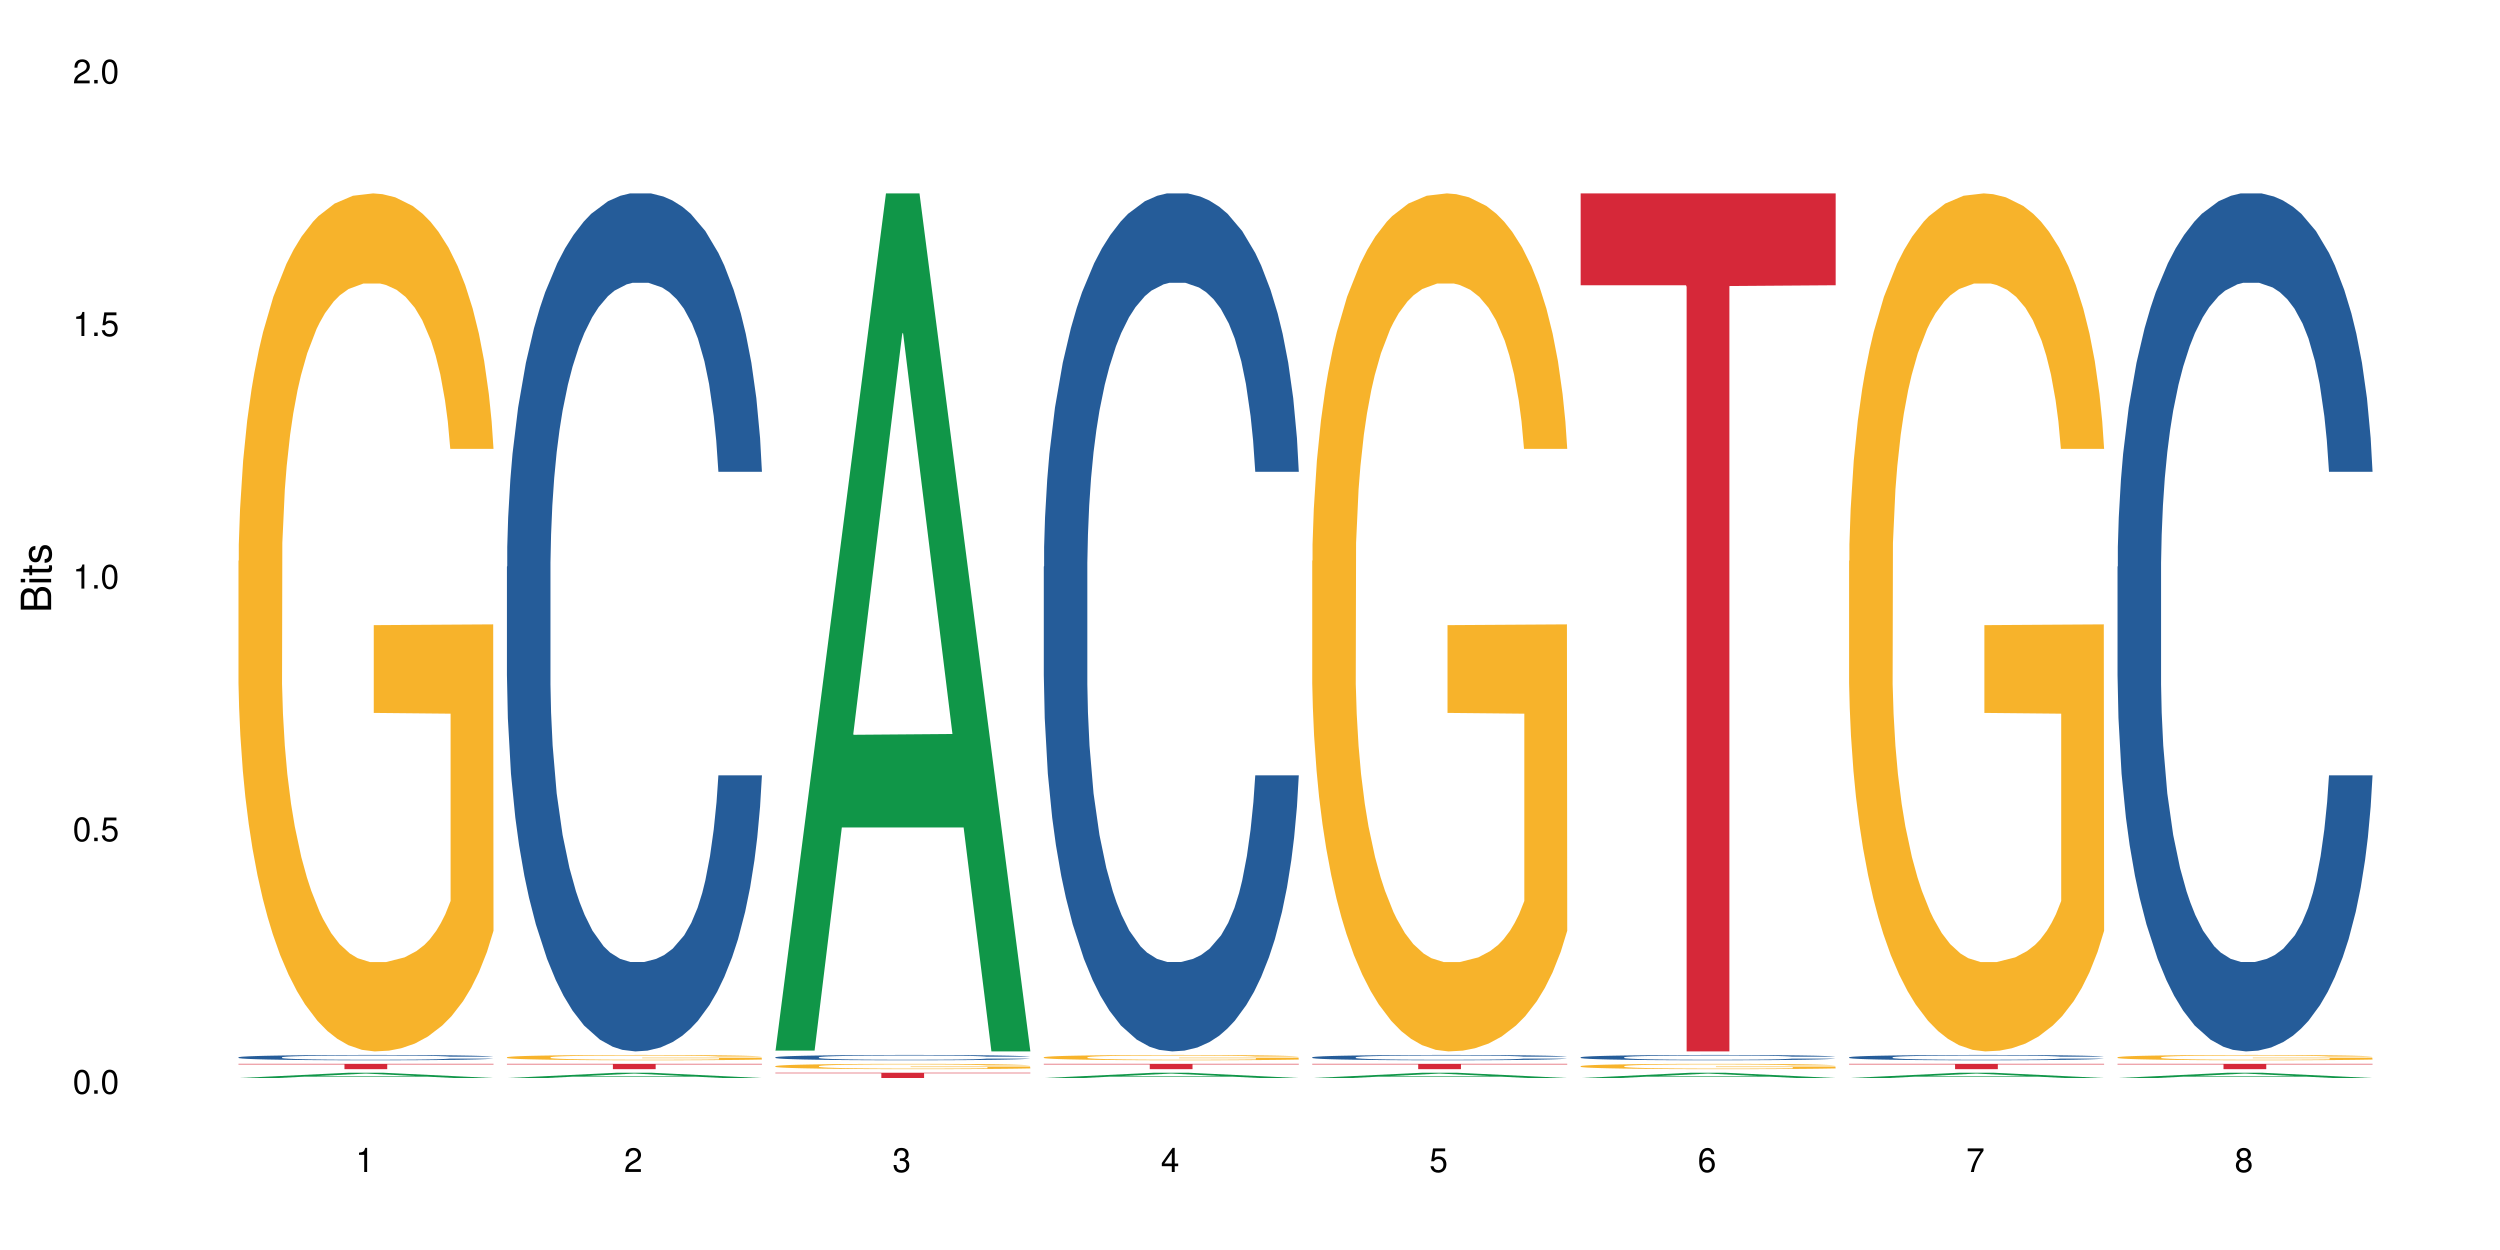 <?xml version="1.0" encoding="UTF-8"?>
<svg xmlns="http://www.w3.org/2000/svg" xmlns:xlink="http://www.w3.org/1999/xlink" width="720pt" height="360pt" viewBox="0 0 720 360" version="1.1">
<defs>
<g>
<symbol overflow="visible" id="glyph0-0">
<path style="stroke:none;" d=""/>
</symbol>
<symbol overflow="visible" id="glyph0-1">
<path style="stroke:none;" d="M 2.641 -6.938 C 2 -6.938 1.422 -6.656 1.078 -6.172 C 0.641 -5.562 0.406 -4.641 0.406 -3.359 C 0.406 -1.016 1.188 0.219 2.641 0.219 C 4.078 0.219 4.859 -1.016 4.859 -3.297 C 4.859 -4.641 4.656 -5.547 4.203 -6.172 C 3.844 -6.656 3.281 -6.938 2.641 -6.938 Z M 2.641 -6.188 C 3.547 -6.188 4 -5.25 4 -3.375 C 4 -1.406 3.562 -0.484 2.625 -0.484 C 1.734 -0.484 1.281 -1.438 1.281 -3.344 C 1.281 -5.25 1.734 -6.188 2.641 -6.188 Z M 2.641 -6.188 "/>
</symbol>
<symbol overflow="visible" id="glyph0-2">
<path style="stroke:none;" d="M 1.828 -1 L 0.828 -1 L 0.828 0 L 1.828 0 Z M 1.828 -1 "/>
</symbol>
<symbol overflow="visible" id="glyph0-3">
<path style="stroke:none;" d="M 4.562 -6.797 L 1.062 -6.797 L 0.547 -3.094 L 1.328 -3.094 C 1.719 -3.562 2.047 -3.734 2.578 -3.734 C 3.484 -3.734 4.062 -3.109 4.062 -2.094 C 4.062 -1.125 3.484 -0.531 2.578 -0.531 C 1.828 -0.531 1.375 -0.906 1.188 -1.672 L 0.328 -1.672 C 0.453 -1.109 0.547 -0.844 0.75 -0.594 C 1.125 -0.078 1.828 0.219 2.594 0.219 C 3.969 0.219 4.922 -0.781 4.922 -2.219 C 4.922 -3.562 4.031 -4.484 2.719 -4.484 C 2.25 -4.484 1.859 -4.359 1.469 -4.062 L 1.734 -5.969 L 4.562 -5.969 Z M 4.562 -6.797 "/>
</symbol>
<symbol overflow="visible" id="glyph0-4">
<path style="stroke:none;" d="M 2.484 -4.938 L 2.484 0 L 3.328 0 L 3.328 -6.938 L 2.766 -6.938 C 2.469 -5.875 2.281 -5.734 0.984 -5.562 L 0.984 -4.938 Z M 2.484 -4.938 "/>
</symbol>
<symbol overflow="visible" id="glyph0-5">
<path style="stroke:none;" d="M 4.859 -0.828 L 1.281 -0.828 C 1.359 -1.406 1.672 -1.781 2.5 -2.281 L 3.469 -2.828 C 4.406 -3.344 4.906 -4.062 4.906 -4.906 C 4.906 -5.484 4.672 -6.031 4.266 -6.406 C 3.859 -6.766 3.375 -6.938 2.719 -6.938 C 1.859 -6.938 1.219 -6.625 0.844 -6.031 C 0.609 -5.672 0.5 -5.234 0.484 -4.531 L 1.328 -4.531 C 1.359 -5.016 1.406 -5.281 1.531 -5.516 C 1.75 -5.938 2.188 -6.203 2.703 -6.203 C 3.469 -6.203 4.031 -5.641 4.031 -4.891 C 4.031 -4.344 3.719 -3.859 3.125 -3.516 L 2.234 -3 C 0.812 -2.172 0.406 -1.531 0.328 -0.016 L 4.859 -0.016 Z M 4.859 -0.828 "/>
</symbol>
<symbol overflow="visible" id="glyph0-6">
<path style="stroke:none;" d="M 2.125 -3.188 L 2.578 -3.188 C 3.5 -3.188 3.984 -2.766 3.984 -1.922 C 3.984 -1.062 3.469 -0.531 2.594 -0.531 C 1.656 -0.531 1.203 -1 1.156 -2.016 L 0.312 -2.016 C 0.344 -1.453 0.438 -1.094 0.609 -0.781 C 0.953 -0.109 1.625 0.219 2.547 0.219 C 3.953 0.219 4.859 -0.625 4.859 -1.938 C 4.859 -2.828 4.516 -3.297 3.703 -3.594 C 4.344 -3.844 4.656 -4.328 4.656 -5.031 C 4.656 -6.219 3.875 -6.938 2.578 -6.938 C 1.203 -6.938 0.484 -6.172 0.453 -4.703 L 1.297 -4.703 C 1.312 -5.125 1.344 -5.359 1.453 -5.578 C 1.641 -5.969 2.062 -6.203 2.594 -6.203 C 3.344 -6.203 3.797 -5.75 3.797 -5 C 3.797 -4.516 3.609 -4.219 3.25 -4.047 C 3.016 -3.953 2.703 -3.922 2.125 -3.906 Z M 2.125 -3.188 "/>
</symbol>
<symbol overflow="visible" id="glyph0-7">
<path style="stroke:none;" d="M 3.141 -1.672 L 3.141 0 L 3.984 0 L 3.984 -1.672 L 4.984 -1.672 L 4.984 -2.438 L 3.984 -2.438 L 3.984 -6.938 L 3.359 -6.938 L 0.266 -2.578 L 0.266 -1.672 Z M 3.141 -2.438 L 1 -2.438 L 3.141 -5.5 Z M 3.141 -2.438 "/>
</symbol>
<symbol overflow="visible" id="glyph0-8">
<path style="stroke:none;" d="M 4.781 -5.125 C 4.609 -6.266 3.891 -6.938 2.844 -6.938 C 2.094 -6.938 1.422 -6.578 1.031 -5.953 C 0.594 -5.266 0.406 -4.422 0.406 -3.172 C 0.406 -2 0.578 -1.25 0.984 -0.641 C 1.359 -0.078 1.953 0.219 2.703 0.219 C 3.984 0.219 4.922 -0.75 4.922 -2.094 C 4.922 -3.375 4.062 -4.281 2.844 -4.281 C 2.172 -4.281 1.641 -4.031 1.281 -3.516 C 1.281 -5.234 1.828 -6.188 2.797 -6.188 C 3.391 -6.188 3.797 -5.797 3.938 -5.125 Z M 2.734 -3.531 C 3.547 -3.531 4.062 -2.953 4.062 -2.031 C 4.062 -1.156 3.484 -0.531 2.703 -0.531 C 1.922 -0.531 1.328 -1.188 1.328 -2.078 C 1.328 -2.938 1.906 -3.531 2.734 -3.531 Z M 2.734 -3.531 "/>
</symbol>
<symbol overflow="visible" id="glyph0-9">
<path style="stroke:none;" d="M 4.984 -6.797 L 0.438 -6.797 L 0.438 -5.969 L 4.109 -5.969 C 2.5 -3.656 1.828 -2.234 1.328 0 L 2.219 0 C 2.594 -2.172 3.453 -4.047 4.984 -6.094 Z M 4.984 -6.797 "/>
</symbol>
<symbol overflow="visible" id="glyph0-10">
<path style="stroke:none;" d="M 3.75 -3.656 C 4.469 -4.094 4.688 -4.438 4.688 -5.078 C 4.688 -6.172 3.844 -6.938 2.641 -6.938 C 1.438 -6.938 0.594 -6.172 0.594 -5.094 C 0.594 -4.438 0.812 -4.094 1.516 -3.656 C 0.734 -3.266 0.359 -2.703 0.359 -1.922 C 0.359 -0.656 1.281 0.219 2.641 0.219 C 3.984 0.219 4.922 -0.656 4.922 -1.922 C 4.922 -2.703 4.531 -3.266 3.75 -3.656 Z M 2.641 -6.188 C 3.359 -6.188 3.812 -5.75 3.812 -5.062 C 3.812 -4.406 3.344 -3.984 2.641 -3.984 C 1.922 -3.984 1.453 -4.406 1.453 -5.078 C 1.453 -5.75 1.922 -6.188 2.641 -6.188 Z M 2.641 -3.266 C 3.484 -3.266 4.062 -2.719 4.062 -1.906 C 4.062 -1.078 3.484 -0.531 2.625 -0.531 C 1.797 -0.531 1.219 -1.094 1.219 -1.906 C 1.219 -2.719 1.781 -3.266 2.641 -3.266 Z M 2.641 -3.266 "/>
</symbol>
<symbol overflow="visible" id="glyph1-0">
<path style="stroke:none;" d=""/>
</symbol>
<symbol overflow="visible" id="glyph1-1">
<path style="stroke:none;" d="M 0 -0.953 L 0 -4.891 C 0 -5.719 -0.234 -6.344 -0.734 -6.797 C -1.188 -7.234 -1.812 -7.469 -2.5 -7.469 C -3.547 -7.469 -4.188 -7 -4.625 -5.875 C -4.984 -6.688 -5.625 -7.094 -6.531 -7.094 C -7.172 -7.094 -7.734 -6.859 -8.141 -6.391 C -8.562 -5.922 -8.75 -5.344 -8.75 -4.5 L -8.75 -0.953 Z M -4.984 -2.062 L -7.766 -2.062 L -7.766 -4.219 C -7.766 -4.844 -7.688 -5.203 -7.453 -5.5 C -7.219 -5.812 -6.859 -5.969 -6.375 -5.969 C -5.891 -5.969 -5.531 -5.812 -5.297 -5.5 C -5.062 -5.203 -4.984 -4.844 -4.984 -4.219 Z M -0.984 -2.062 L -4 -2.062 L -4 -4.781 C -4 -5.766 -3.438 -6.359 -2.484 -6.359 C -1.547 -6.359 -0.984 -5.766 -0.984 -4.781 Z M -0.984 -2.062 "/>
</symbol>
<symbol overflow="visible" id="glyph1-2">
<path style="stroke:none;" d="M -6.281 -1.797 L -6.281 -0.797 L 0 -0.797 L 0 -1.797 Z M -8.75 -1.797 L -8.75 -0.797 L -7.484 -0.797 L -7.484 -1.797 Z M -8.75 -1.797 "/>
</symbol>
<symbol overflow="visible" id="glyph1-3">
<path style="stroke:none;" d="M -6.281 -3.047 L -6.281 -2.016 L -8.016 -2.016 L -8.016 -1.016 L -6.281 -1.016 L -6.281 -0.172 L -5.469 -0.172 L -5.469 -1.016 L -0.719 -1.016 C -0.078 -1.016 0.281 -1.453 0.281 -2.234 C 0.281 -2.5 0.25 -2.719 0.188 -3.047 L -0.641 -3.047 C -0.609 -2.906 -0.594 -2.766 -0.594 -2.562 C -0.594 -2.141 -0.719 -2.016 -1.156 -2.016 L -5.469 -2.016 L -5.469 -3.047 Z M -6.281 -3.047 "/>
</symbol>
<symbol overflow="visible" id="glyph1-4">
<path style="stroke:none;" d="M -4.531 -5.25 C -5.766 -5.25 -6.469 -4.422 -6.469 -2.969 C -6.469 -1.516 -5.719 -0.562 -4.547 -0.562 C -3.562 -0.562 -3.094 -1.062 -2.734 -2.562 L -2.516 -3.484 C -2.344 -4.188 -2.094 -4.469 -1.641 -4.469 C -1.047 -4.469 -0.641 -3.875 -0.641 -3 C -0.641 -2.453 -0.797 -2 -1.062 -1.75 C -1.25 -1.594 -1.422 -1.531 -1.875 -1.469 L -1.875 -0.406 C -0.422 -0.453 0.281 -1.266 0.281 -2.922 C 0.281 -4.5 -0.5 -5.516 -1.719 -5.516 C -2.656 -5.516 -3.172 -4.984 -3.469 -3.734 L -3.703 -2.766 C -3.891 -1.953 -4.156 -1.609 -4.594 -1.609 C -5.188 -1.609 -5.547 -2.125 -5.547 -2.938 C -5.547 -3.75 -5.203 -4.172 -4.531 -4.203 Z M -4.531 -5.25 "/>
</symbol>
</g>
</defs>
<g id="surface6">
<rect x="0" y="0" width="720" height="360" style="fill:rgb(100%,100%,100%);fill-opacity:1;stroke:none;"/>
<path style=" stroke:none;fill-rule:nonzero;fill:rgb(6.275%,58.824%,28.235%);fill-opacity:1;" d="M 68.684 310.473 L 68.766 310.469 L 100.543 308.941 L 110.195 308.941 L 142.129 310.473 L 130.91 310.473 L 122.906 310.074 L 87.832 310.074 L 79.984 310.473 L 68.684 310.473 L 91.203 309.906 L 119.688 309.906 L 105.484 309.191 L 105.328 309.191 L 105.172 309.195 L 91.125 309.906 L 91.203 309.906 Z M 68.684 310.473 "/>
<path style=" stroke:none;fill-rule:nonzero;fill:rgb(14.51%,36.078%,60%);fill-opacity:1;" d="M 68.684 304.496 L 68.773 304.496 L 68.773 304.461 L 69.043 304.41 L 69.672 304.34 L 70.297 304.297 L 71.91 304.211 L 74.148 304.133 L 76.477 304.07 L 78.18 304.035 L 79.703 304.008 L 83.195 303.953 L 85.434 303.93 L 87.852 303.902 L 90.809 303.879 L 92.957 303.867 L 97.793 303.844 L 101.375 303.836 L 104.152 303.828 L 110.152 303.828 L 113.738 303.836 L 116.336 303.844 L 119.199 303.855 L 121.617 303.867 L 125.828 303.898 L 129.59 303.938 L 131.293 303.957 L 133.98 304.004 L 136.039 304.043 L 137.473 304.082 L 139.082 304.133 L 140.516 304.195 L 141.59 304.266 L 142.129 304.328 L 129.59 304.328 L 128.965 304.27 L 128.246 304.227 L 126.902 304.172 L 125.559 304.129 L 123.68 304.09 L 121.977 304.062 L 119.648 304.035 L 117.59 304.02 L 115.438 304.008 L 113.379 304 L 109.438 303.988 L 104.871 303.988 L 103.168 303.992 L 99.676 304.004 L 97.793 304.012 L 95.105 304.031 L 93.227 304.051 L 90.988 304.078 L 89.465 304.102 L 87.582 304.141 L 86.242 304.172 L 84.719 304.219 L 83.82 304.254 L 83.016 304.293 L 82.301 304.34 L 81.762 304.387 L 81.402 304.438 L 81.227 304.488 L 81.227 304.707 L 81.402 304.758 L 81.852 304.816 L 83.016 304.902 L 84.719 304.977 L 86.688 305.035 L 88.57 305.078 L 89.645 305.098 L 91.078 305.117 L 93.316 305.148 L 96.539 305.176 L 98.422 305.188 L 101.289 305.195 L 104.242 305.203 L 108.184 305.203 L 111.676 305.195 L 114.004 305.191 L 116.422 305.18 L 119.738 305.156 L 121.797 305.133 L 123.59 305.105 L 124.934 305.078 L 125.828 305.059 L 127.172 305.012 L 128.246 304.965 L 129.051 304.918 L 129.59 304.871 L 142.129 304.871 L 141.59 304.926 L 140.785 304.98 L 139.98 305.02 L 138.727 305.07 L 137.293 305.113 L 135.234 305.16 L 133.531 305.195 L 131.293 305.23 L 129.23 305.254 L 126.992 305.281 L 123.68 305.309 L 121.527 305.32 L 119.199 305.336 L 116.422 305.344 L 112.93 305.355 L 109.168 305.359 L 105.676 305.363 L 101.914 305.359 L 99.137 305.355 L 95.465 305.34 L 90.898 305.316 L 87.582 305.289 L 84.988 305.262 L 82.746 305.234 L 80.238 305.195 L 77.016 305.137 L 75.043 305.086 L 73.699 305.047 L 72.18 304.992 L 71.105 304.945 L 69.852 304.867 L 68.953 304.766 L 68.684 304.691 Z M 68.684 304.496 "/>
<path style=" stroke:none;fill-rule:nonzero;fill:rgb(96.863%,70.196%,16.863%);fill-opacity:1;" d="M 68.684 161.535 L 68.773 161.309 L 68.773 156.797 L 69.133 146.641 L 70.027 132.648 L 71.191 121.141 L 72.445 112.113 L 73.254 107.375 L 74.598 100.605 L 75.762 95.641 L 78.719 85.484 L 82.48 76.008 L 84.539 71.945 L 86.867 68.109 L 90.18 63.82 L 91.703 62.242 L 96.359 58.629 L 101.645 56.375 L 107.469 55.695 L 110.152 55.922 L 113.828 56.824 L 118.844 59.309 L 121.707 61.562 L 123.949 63.82 L 126.277 66.754 L 129.141 71.266 L 131.828 76.684 L 133.98 82.102 L 136.129 88.871 L 137.918 96.09 L 139.441 103.988 L 140.785 113.469 L 141.59 121.367 L 142.129 129.266 L 129.68 129.266 L 128.965 121.367 L 128.156 115.273 L 126.812 107.828 L 125.469 102.41 L 124.125 98.121 L 121.617 92.254 L 119.469 88.645 L 116.781 85.484 L 114.184 83.453 L 111.23 82.102 L 109.438 81.648 L 104.691 81.648 L 100.391 83.227 L 97.883 85.035 L 96.094 86.84 L 93.586 90.223 L 92.062 92.934 L 91.168 94.738 L 88.48 101.734 L 86.688 108.051 L 85.703 112.34 L 84.449 119.109 L 83.555 125.203 L 82.566 134.23 L 82.031 141 L 81.312 156.348 L 81.227 196.965 L 81.492 205.543 L 82.031 214.793 L 82.746 222.918 L 83.82 231.496 L 84.898 238.039 L 86.777 246.84 L 88.391 252.707 L 89.645 256.543 L 92.062 262.637 L 93.047 264.668 L 95.375 268.73 L 97.793 271.891 L 100.75 274.598 L 102.988 275.953 L 106.57 277.082 L 111.141 277.082 L 116.512 275.727 L 119.918 273.922 L 122.246 272.117 L 123.77 270.535 L 125.648 268.055 L 126.992 265.797 L 128.246 263.312 L 129.77 259.477 L 129.77 205.543 L 107.645 205.316 L 107.645 180.043 L 142.039 179.816 L 142.129 268.055 L 140.25 274.145 L 137.918 280.016 L 135.68 284.527 L 133.352 288.363 L 130.039 292.652 L 127.352 295.359 L 123.23 298.52 L 119.469 300.551 L 115.527 301.902 L 112.035 302.582 L 107.914 302.809 L 104.242 302.355 L 100.301 301 L 97.168 299.195 L 94.301 296.938 L 91.434 294.004 L 87.852 289.266 L 85.523 285.43 L 83.105 280.691 L 80.688 275.051 L 78.539 268.957 L 77.105 264.219 L 75.672 258.801 L 74.148 252.031 L 72.715 244.359 L 71.641 237.363 L 70.656 229.465 L 69.938 222.016 L 69.223 211.859 L 68.863 203.738 L 68.684 196.742 Z M 68.684 161.535 "/>
<path style=" stroke:none;fill-rule:nonzero;fill:rgb(83.922%,15.686%,22.353%);fill-opacity:1;" d="M 68.684 306.387 L 142.129 306.387 L 142.129 306.551 L 111.52 306.551 L 111.52 307.918 L 99.207 307.918 L 99.207 306.551 L 68.684 306.551 Z M 68.684 306.387 "/>
<path style=" stroke:none;fill-rule:nonzero;fill:rgb(6.275%,58.824%,28.235%);fill-opacity:1;" d="M 145.996 310.473 L 146.074 310.469 L 177.852 308.941 L 187.504 308.941 L 219.438 310.473 L 208.219 310.473 L 200.215 310.074 L 165.141 310.074 L 157.293 310.473 L 145.996 310.473 L 168.516 309.906 L 196.996 309.906 L 182.793 309.191 L 182.637 309.191 L 182.48 309.195 L 168.438 309.906 L 168.516 309.906 Z M 145.996 310.473 "/>
<path style=" stroke:none;fill-rule:nonzero;fill:rgb(14.51%,36.078%,60%);fill-opacity:1;" d="M 145.996 163.215 L 146.086 162.988 L 146.086 157.566 L 146.352 148.984 L 146.98 138.141 L 147.605 130.688 L 149.219 117.359 L 151.457 104.484 L 153.785 94.547 L 155.488 88.676 L 157.012 84.156 L 160.504 75.801 L 162.742 71.508 L 165.16 67.668 L 168.117 63.828 L 170.266 61.57 L 175.102 57.953 L 178.688 56.375 L 181.461 55.695 L 187.465 55.695 L 191.047 56.598 L 193.645 57.73 L 196.508 59.535 L 198.926 61.57 L 203.137 66.539 L 206.898 72.863 L 208.602 76.477 L 211.289 83.48 L 213.348 90.254 L 214.781 96.129 L 216.395 104.484 L 217.824 114.648 L 218.902 126.172 L 219.438 135.883 L 206.898 135.883 L 206.273 126.848 L 205.555 119.844 L 204.211 110.586 L 202.867 104.035 L 200.988 97.484 L 199.285 93.191 L 196.957 88.898 L 194.898 86.191 L 192.746 84.156 L 190.688 82.801 L 186.746 81.445 L 182.18 81.445 L 180.477 81.898 L 176.984 83.703 L 175.102 85.285 L 172.418 88.449 L 170.535 91.387 L 168.297 95.902 L 166.773 99.742 L 164.895 105.613 L 163.551 110.809 L 162.027 118.266 L 161.133 123.91 L 160.324 130.234 L 159.609 137.691 L 159.07 145.594 L 158.711 153.953 L 158.535 162.086 L 158.535 197.098 L 158.711 205.227 L 159.16 214.715 L 160.324 228.492 L 162.027 240.465 L 163.996 249.953 L 165.879 256.727 L 166.953 259.891 L 168.387 263.504 L 170.625 268.023 L 173.848 272.539 L 175.73 274.348 L 178.598 276.152 L 181.551 277.059 L 185.492 277.059 L 188.984 276.152 L 191.316 275.023 L 193.734 273.215 L 197.047 269.375 L 199.105 265.762 L 200.898 261.473 L 202.242 257.18 L 203.137 253.566 L 204.48 246.562 L 205.555 238.883 L 206.363 230.977 L 206.898 223.297 L 219.438 223.297 L 218.902 232.332 L 218.094 241.141 L 217.289 247.691 L 216.035 255.598 L 214.602 262.602 L 212.543 270.508 L 210.84 275.703 L 208.602 281.348 L 206.539 285.641 L 204.301 289.48 L 200.988 293.996 L 198.84 296.258 L 196.508 298.289 L 193.734 300.098 L 190.238 301.676 L 186.477 302.582 L 182.984 302.809 L 179.223 302.355 L 176.445 301.453 L 172.773 299.418 L 168.207 295.352 L 164.895 291.062 L 162.297 286.77 L 160.055 282.25 L 157.547 276.152 L 154.324 266.215 L 152.355 258.535 L 151.012 252.211 L 149.488 243.402 L 148.414 235.496 L 147.16 222.848 L 146.262 206.809 L 145.996 194.387 Z M 145.996 163.215 "/>
<path style=" stroke:none;fill-rule:nonzero;fill:rgb(96.863%,70.196%,16.863%);fill-opacity:1;" d="M 145.996 304.484 L 146.086 304.484 L 146.086 304.457 L 146.441 304.395 L 147.34 304.309 L 148.504 304.234 L 149.758 304.18 L 150.562 304.152 L 151.906 304.109 L 153.07 304.078 L 156.027 304.016 L 159.789 303.957 L 161.848 303.93 L 164.176 303.906 L 167.488 303.879 L 169.012 303.871 L 173.672 303.848 L 178.953 303.836 L 184.777 303.828 L 187.465 303.832 L 191.137 303.836 L 196.152 303.852 L 199.016 303.867 L 201.258 303.879 L 203.586 303.898 L 206.449 303.926 L 209.137 303.961 L 211.289 303.992 L 213.438 304.035 L 215.227 304.082 L 216.75 304.129 L 218.094 304.188 L 218.902 304.238 L 219.438 304.285 L 206.988 304.285 L 206.273 304.238 L 205.465 304.199 L 204.121 304.152 L 202.777 304.121 L 201.434 304.094 L 198.926 304.059 L 196.777 304.035 L 194.09 304.016 L 191.492 304.004 L 188.539 303.992 L 182 303.992 L 177.699 304 L 175.191 304.012 L 173.402 304.023 L 170.895 304.043 L 169.371 304.062 L 168.477 304.07 L 165.789 304.117 L 163.996 304.156 L 163.012 304.18 L 161.758 304.223 L 160.863 304.262 L 159.879 304.316 L 159.34 304.359 L 158.625 304.453 L 158.535 304.707 L 158.801 304.758 L 159.34 304.816 L 160.055 304.867 L 161.133 304.922 L 162.207 304.961 L 164.086 305.016 L 165.699 305.051 L 166.953 305.074 L 169.371 305.113 L 170.355 305.125 L 172.684 305.152 L 175.102 305.172 L 178.059 305.188 L 180.297 305.195 L 183.879 305.203 L 188.449 305.203 L 193.824 305.195 L 197.227 305.184 L 199.555 305.172 L 201.078 305.164 L 202.957 305.148 L 204.301 305.133 L 205.555 305.117 L 207.078 305.094 L 207.078 304.758 L 184.957 304.758 L 184.957 304.602 L 219.348 304.598 L 219.438 305.148 L 217.559 305.184 L 215.227 305.223 L 212.988 305.25 L 210.66 305.273 L 207.348 305.301 L 204.66 305.316 L 200.539 305.336 L 196.777 305.348 L 192.836 305.355 L 189.344 305.359 L 185.223 305.363 L 181.551 305.359 L 177.609 305.352 L 174.477 305.34 L 168.742 305.309 L 165.16 305.277 L 162.832 305.254 L 160.414 305.227 L 157.996 305.191 L 155.848 305.152 L 152.98 305.09 L 151.457 305.047 L 150.023 305 L 148.949 304.957 L 147.965 304.906 L 147.25 304.859 L 146.531 304.797 L 146.172 304.746 L 145.996 304.703 Z M 145.996 304.484 "/>
<path style=" stroke:none;fill-rule:nonzero;fill:rgb(83.922%,15.686%,22.353%);fill-opacity:1;" d="M 145.996 306.387 L 219.438 306.387 L 219.438 306.551 L 188.828 306.551 L 188.828 307.918 L 176.516 307.918 L 176.516 306.551 L 145.996 306.551 Z M 145.996 306.387 "/>
<path style=" stroke:none;fill-rule:nonzero;fill:rgb(6.275%,58.824%,28.235%);fill-opacity:1;" d="M 223.305 302.574 L 223.383 302.344 L 255.16 55.695 L 264.812 55.695 L 296.746 302.809 L 285.527 302.809 L 277.523 238.305 L 242.449 238.305 L 234.602 302.574 L 223.305 302.574 L 245.824 211.621 L 274.305 211.387 L 260.105 96.07 L 259.945 95.836 L 259.789 96.531 L 245.746 211.387 L 245.824 211.621 Z M 223.305 302.574 "/>
<path style=" stroke:none;fill-rule:nonzero;fill:rgb(14.51%,36.078%,60%);fill-opacity:1;" d="M 223.305 304.496 L 223.395 304.496 L 223.395 304.461 L 223.66 304.41 L 224.289 304.34 L 224.914 304.297 L 226.527 304.211 L 228.766 304.133 L 231.094 304.07 L 232.797 304.035 L 234.32 304.008 L 237.812 303.953 L 240.051 303.93 L 242.469 303.902 L 245.426 303.879 L 247.574 303.867 L 252.414 303.844 L 255.996 303.836 L 258.77 303.828 L 264.773 303.828 L 268.355 303.836 L 270.953 303.844 L 273.816 303.855 L 276.238 303.867 L 280.445 303.898 L 284.207 303.938 L 285.91 303.957 L 288.598 304.004 L 290.656 304.043 L 292.09 304.082 L 293.703 304.133 L 295.137 304.195 L 296.211 304.266 L 296.746 304.328 L 284.207 304.328 L 283.582 304.27 L 282.863 304.227 L 281.52 304.172 L 280.176 304.129 L 278.297 304.09 L 276.594 304.062 L 274.266 304.035 L 272.207 304.02 L 270.055 304.008 L 267.996 304 L 264.055 303.988 L 259.488 303.988 L 257.785 303.992 L 254.293 304.004 L 252.414 304.012 L 249.727 304.031 L 247.844 304.051 L 245.605 304.078 L 244.082 304.102 L 242.203 304.141 L 240.859 304.172 L 239.336 304.219 L 238.441 304.254 L 237.633 304.293 L 236.918 304.34 L 236.379 304.387 L 236.023 304.438 L 235.844 304.488 L 235.844 304.707 L 236.023 304.758 L 236.469 304.816 L 237.633 304.902 L 239.336 304.977 L 241.305 305.035 L 243.188 305.078 L 244.262 305.098 L 245.695 305.117 L 247.934 305.148 L 251.16 305.176 L 253.039 305.188 L 255.906 305.195 L 258.859 305.203 L 262.801 305.203 L 266.293 305.195 L 268.625 305.191 L 271.043 305.18 L 274.355 305.156 L 276.414 305.133 L 278.207 305.105 L 279.551 305.078 L 280.445 305.059 L 281.789 305.012 L 282.863 304.965 L 283.672 304.918 L 284.207 304.871 L 296.746 304.871 L 296.211 304.926 L 295.402 304.98 L 294.598 305.02 L 293.344 305.07 L 291.91 305.113 L 289.852 305.16 L 288.148 305.195 L 285.91 305.23 L 283.852 305.254 L 281.609 305.281 L 278.297 305.309 L 276.148 305.32 L 273.816 305.336 L 271.043 305.344 L 267.547 305.355 L 263.785 305.359 L 260.293 305.363 L 256.531 305.359 L 253.754 305.355 L 250.082 305.34 L 245.516 305.316 L 242.203 305.289 L 239.605 305.262 L 237.367 305.234 L 234.859 305.195 L 231.633 305.137 L 229.664 305.086 L 228.32 305.047 L 226.797 304.992 L 225.723 304.945 L 224.469 304.867 L 223.57 304.766 L 223.305 304.691 Z M 223.305 304.496 "/>
<path style=" stroke:none;fill-rule:nonzero;fill:rgb(96.863%,70.196%,16.863%);fill-opacity:1;" d="M 223.305 307.043 L 223.395 307.039 L 223.395 307.012 L 223.75 306.949 L 224.648 306.863 L 225.812 306.793 L 227.066 306.734 L 227.871 306.707 L 229.215 306.664 L 230.379 306.633 L 233.336 306.57 L 237.098 306.512 L 239.156 306.484 L 241.484 306.461 L 244.801 306.438 L 246.32 306.426 L 250.98 306.402 L 256.262 306.391 L 262.086 306.387 L 264.773 306.387 L 268.445 306.391 L 273.461 306.406 L 276.324 306.422 L 278.566 306.438 L 280.895 306.453 L 283.762 306.48 L 286.445 306.516 L 288.598 306.551 L 290.746 306.59 L 292.539 306.637 L 294.059 306.684 L 295.402 306.742 L 296.211 306.793 L 296.746 306.84 L 284.297 306.84 L 283.582 306.793 L 282.773 306.754 L 281.43 306.707 L 280.09 306.676 L 278.746 306.648 L 276.238 306.613 L 274.086 306.59 L 271.398 306.57 L 268.801 306.559 L 265.848 306.551 L 264.055 306.547 L 259.309 306.547 L 255.008 306.555 L 252.5 306.566 L 250.711 306.578 L 248.203 306.598 L 246.68 306.617 L 245.785 306.629 L 243.098 306.672 L 241.305 306.711 L 240.32 306.738 L 239.066 306.777 L 238.172 306.816 L 237.188 306.871 L 236.648 306.914 L 235.934 307.008 L 235.844 307.262 L 236.113 307.316 L 236.648 307.371 L 237.367 307.422 L 238.441 307.477 L 239.516 307.516 L 241.395 307.57 L 243.008 307.605 L 244.262 307.629 L 246.68 307.668 L 247.664 307.68 L 249.992 307.707 L 252.414 307.727 L 255.367 307.742 L 257.605 307.75 L 261.191 307.758 L 265.758 307.758 L 271.133 307.75 L 274.535 307.738 L 276.863 307.727 L 278.387 307.719 L 280.266 307.703 L 281.609 307.688 L 282.863 307.672 L 284.387 307.648 L 284.387 307.316 L 262.266 307.312 L 262.266 307.156 L 296.656 307.156 L 296.746 307.703 L 294.867 307.738 L 292.539 307.777 L 290.297 307.805 L 287.969 307.828 L 284.656 307.855 L 281.969 307.871 L 277.848 307.891 L 274.086 307.902 L 270.145 307.91 L 266.652 307.918 L 262.531 307.918 L 258.859 307.914 L 254.922 307.906 L 251.785 307.895 L 248.918 307.883 L 246.055 307.863 L 242.469 307.832 L 240.141 307.809 L 237.723 307.781 L 235.305 307.746 L 233.156 307.707 L 231.723 307.68 L 230.289 307.645 L 228.766 307.602 L 227.332 307.555 L 226.258 307.512 L 225.273 307.465 L 224.559 307.418 L 223.84 307.355 L 223.484 307.305 L 223.305 307.262 Z M 223.305 307.043 "/>
<path style=" stroke:none;fill-rule:nonzero;fill:rgb(83.922%,15.686%,22.353%);fill-opacity:1;" d="M 223.305 308.941 L 296.746 308.941 L 296.746 309.105 L 266.137 309.105 L 266.137 310.473 L 253.824 310.473 L 253.824 309.109 L 253.645 309.105 L 223.305 309.105 Z M 223.305 308.941 "/>
<path style=" stroke:none;fill-rule:nonzero;fill:rgb(6.275%,58.824%,28.235%);fill-opacity:1;" d="M 300.613 310.473 L 300.691 310.469 L 332.469 308.941 L 342.121 308.941 L 374.055 310.473 L 362.836 310.473 L 354.832 310.074 L 319.758 310.074 L 311.91 310.473 L 300.613 310.473 L 323.133 309.906 L 351.613 309.906 L 337.414 309.191 L 337.254 309.191 L 337.098 309.195 L 323.055 309.906 L 323.133 309.906 Z M 300.613 310.473 "/>
<path style=" stroke:none;fill-rule:nonzero;fill:rgb(14.51%,36.078%,60%);fill-opacity:1;" d="M 300.613 163.215 L 300.703 162.988 L 300.703 157.566 L 300.973 148.984 L 301.598 138.141 L 302.227 130.688 L 303.836 117.359 L 306.074 104.484 L 308.406 94.547 L 310.105 88.676 L 311.629 84.156 L 315.121 75.801 L 317.359 71.508 L 319.781 67.668 L 322.734 63.828 L 324.883 61.57 L 329.723 57.953 L 333.305 56.375 L 336.082 55.695 L 342.082 55.695 L 345.664 56.598 L 348.262 57.73 L 351.129 59.535 L 353.547 61.57 L 357.754 66.539 L 361.516 72.863 L 363.219 76.477 L 365.906 83.48 L 367.965 90.254 L 369.398 96.129 L 371.012 104.484 L 372.445 114.648 L 373.52 126.172 L 374.055 135.883 L 361.516 135.883 L 360.891 126.848 L 360.172 119.844 L 358.828 110.586 L 357.488 104.035 L 355.605 97.484 L 353.902 93.191 L 351.574 88.898 L 349.516 86.191 L 347.367 84.156 L 345.305 82.801 L 341.363 81.445 L 336.797 81.445 L 335.094 81.898 L 331.602 83.703 L 329.723 85.285 L 327.035 88.449 L 325.152 91.387 L 322.914 95.902 L 321.391 99.742 L 319.512 105.613 L 318.168 110.809 L 316.645 118.266 L 315.75 123.91 L 314.941 130.234 L 314.227 137.691 L 313.688 145.594 L 313.332 153.953 L 313.152 162.086 L 313.152 197.098 L 313.332 205.227 L 313.777 214.715 L 314.941 228.492 L 316.645 240.465 L 318.613 249.953 L 320.496 256.727 L 321.57 259.891 L 323.004 263.504 L 325.242 268.023 L 328.469 272.539 L 330.348 274.348 L 333.215 276.152 L 336.172 277.059 L 340.109 277.059 L 343.605 276.152 L 345.934 275.023 L 348.352 273.215 L 351.664 269.375 L 353.727 265.762 L 355.516 261.473 L 356.859 257.18 L 357.754 253.566 L 359.098 246.562 L 360.172 238.883 L 360.98 230.977 L 361.516 223.297 L 374.055 223.297 L 373.52 232.332 L 372.711 241.141 L 371.906 247.691 L 370.652 255.598 L 369.219 262.602 L 367.16 270.508 L 365.457 275.703 L 363.219 281.348 L 361.16 285.641 L 358.918 289.48 L 355.605 293.996 L 353.457 296.258 L 351.129 298.289 L 348.352 300.098 L 344.859 301.676 L 341.098 302.582 L 337.602 302.809 L 333.84 302.355 L 331.066 301.453 L 327.391 299.418 L 322.824 295.352 L 319.512 291.062 L 316.914 286.77 L 314.676 282.25 L 312.168 276.152 L 308.941 266.215 L 306.973 258.535 L 305.629 252.211 L 304.105 243.402 L 303.031 235.496 L 301.777 222.848 L 300.883 206.809 L 300.613 194.387 Z M 300.613 163.215 "/>
<path style=" stroke:none;fill-rule:nonzero;fill:rgb(96.863%,70.196%,16.863%);fill-opacity:1;" d="M 300.613 304.484 L 300.703 304.484 L 300.703 304.457 L 301.059 304.395 L 301.957 304.309 L 303.121 304.234 L 304.375 304.18 L 305.18 304.152 L 306.523 304.109 L 307.688 304.078 L 310.645 304.016 L 314.406 303.957 L 316.465 303.93 L 318.793 303.906 L 322.109 303.879 L 323.629 303.871 L 328.289 303.848 L 333.574 303.836 L 339.395 303.828 L 342.082 303.832 L 345.754 303.836 L 350.77 303.852 L 353.637 303.867 L 355.875 303.879 L 358.203 303.898 L 361.07 303.926 L 363.758 303.961 L 365.906 303.992 L 368.055 304.035 L 369.848 304.082 L 371.367 304.129 L 372.711 304.188 L 373.52 304.238 L 374.055 304.285 L 361.605 304.285 L 360.891 304.238 L 360.082 304.199 L 358.742 304.152 L 357.398 304.121 L 356.055 304.094 L 353.547 304.059 L 351.395 304.035 L 348.711 304.016 L 346.113 304.004 L 343.156 303.992 L 336.617 303.992 L 332.32 304 L 329.812 304.012 L 328.02 304.023 L 325.512 304.043 L 323.988 304.062 L 323.094 304.07 L 320.406 304.117 L 318.613 304.156 L 317.629 304.18 L 316.375 304.223 L 315.48 304.262 L 314.496 304.316 L 313.957 304.359 L 313.242 304.453 L 313.152 304.707 L 313.422 304.758 L 313.957 304.816 L 314.676 304.867 L 315.75 304.922 L 316.824 304.961 L 318.703 305.016 L 320.316 305.051 L 321.57 305.074 L 323.988 305.113 L 324.973 305.125 L 327.305 305.152 L 329.723 305.172 L 332.676 305.188 L 334.918 305.195 L 338.5 305.203 L 343.066 305.203 L 348.441 305.195 L 351.844 305.184 L 354.172 305.172 L 355.695 305.164 L 357.574 305.148 L 358.918 305.133 L 360.172 305.117 L 361.695 305.094 L 361.695 304.758 L 339.574 304.758 L 339.574 304.602 L 373.965 304.598 L 374.055 305.148 L 372.176 305.184 L 369.848 305.223 L 367.605 305.25 L 365.277 305.273 L 361.965 305.301 L 359.277 305.316 L 355.156 305.336 L 351.395 305.348 L 347.457 305.355 L 343.961 305.359 L 339.844 305.363 L 336.172 305.359 L 332.23 305.352 L 329.094 305.34 L 326.227 305.324 L 323.363 305.309 L 319.781 305.277 L 317.449 305.254 L 315.031 305.227 L 312.613 305.191 L 310.465 305.152 L 307.598 305.09 L 306.074 305.047 L 304.645 305 L 303.566 304.957 L 302.582 304.906 L 301.867 304.859 L 301.148 304.797 L 300.793 304.746 L 300.613 304.703 Z M 300.613 304.484 "/>
<path style=" stroke:none;fill-rule:nonzero;fill:rgb(83.922%,15.686%,22.353%);fill-opacity:1;" d="M 300.613 306.387 L 374.055 306.387 L 374.055 306.551 L 343.445 306.551 L 343.445 307.918 L 331.133 307.918 L 331.133 306.551 L 300.613 306.551 Z M 300.613 306.387 "/>
<path style=" stroke:none;fill-rule:nonzero;fill:rgb(6.275%,58.824%,28.235%);fill-opacity:1;" d="M 377.922 310.473 L 378 310.469 L 409.777 308.941 L 419.43 308.941 L 451.363 310.473 L 440.145 310.473 L 432.141 310.074 L 397.066 310.074 L 389.219 310.473 L 377.922 310.473 L 400.441 309.906 L 428.926 309.906 L 414.723 309.191 L 414.566 309.191 L 414.406 309.195 L 400.363 309.906 L 400.441 309.906 Z M 377.922 310.473 "/>
<path style=" stroke:none;fill-rule:nonzero;fill:rgb(14.51%,36.078%,60%);fill-opacity:1;" d="M 377.922 304.496 L 378.012 304.496 L 378.012 304.461 L 378.281 304.41 L 378.906 304.34 L 379.535 304.297 L 381.145 304.211 L 383.387 304.133 L 385.715 304.07 L 387.414 304.035 L 388.938 304.008 L 392.43 303.953 L 394.672 303.93 L 397.09 303.902 L 400.043 303.879 L 402.195 303.867 L 407.031 303.844 L 410.613 303.836 L 413.391 303.828 L 419.391 303.828 L 422.973 303.836 L 425.57 303.844 L 428.438 303.855 L 430.855 303.867 L 435.062 303.898 L 438.824 303.938 L 440.527 303.957 L 443.215 304.004 L 445.273 304.043 L 446.707 304.082 L 448.32 304.133 L 449.754 304.195 L 450.828 304.266 L 451.363 304.328 L 438.824 304.328 L 438.199 304.27 L 437.484 304.227 L 436.141 304.172 L 434.797 304.129 L 432.914 304.09 L 431.211 304.062 L 428.883 304.035 L 426.824 304.02 L 424.676 304.008 L 422.613 304 L 418.672 303.988 L 414.105 303.988 L 412.402 303.992 L 408.91 304.004 L 407.031 304.012 L 404.344 304.031 L 402.461 304.051 L 400.223 304.078 L 398.699 304.102 L 396.82 304.141 L 395.477 304.172 L 393.953 304.219 L 393.059 304.254 L 392.254 304.293 L 391.535 304.34 L 391 304.387 L 390.641 304.438 L 390.461 304.488 L 390.461 304.707 L 390.641 304.758 L 391.086 304.816 L 392.254 304.902 L 393.953 304.977 L 395.926 305.035 L 397.805 305.078 L 398.879 305.098 L 400.312 305.117 L 402.551 305.148 L 405.777 305.176 L 407.656 305.188 L 410.523 305.195 L 413.48 305.203 L 417.418 305.203 L 420.914 305.195 L 423.242 305.191 L 425.66 305.18 L 428.973 305.156 L 431.035 305.133 L 432.824 305.105 L 434.168 305.078 L 435.062 305.059 L 436.406 305.012 L 437.484 304.965 L 438.289 304.918 L 438.824 304.871 L 451.363 304.871 L 450.828 304.926 L 450.023 304.98 L 449.215 305.02 L 447.961 305.07 L 446.527 305.113 L 444.469 305.16 L 442.766 305.195 L 440.527 305.23 L 438.469 305.254 L 436.23 305.281 L 432.914 305.309 L 430.766 305.32 L 428.438 305.336 L 425.66 305.344 L 422.168 305.355 L 418.406 305.359 L 414.91 305.363 L 411.148 305.359 L 408.375 305.355 L 404.703 305.34 L 400.133 305.316 L 396.82 305.289 L 394.223 305.262 L 391.984 305.234 L 389.477 305.195 L 386.25 305.137 L 384.281 305.086 L 382.938 305.047 L 381.414 304.992 L 380.34 304.945 L 379.086 304.867 L 378.191 304.766 L 377.922 304.691 Z M 377.922 304.496 "/>
<path style=" stroke:none;fill-rule:nonzero;fill:rgb(96.863%,70.196%,16.863%);fill-opacity:1;" d="M 377.922 161.535 L 378.012 161.309 L 378.012 156.797 L 378.371 146.641 L 379.266 132.648 L 380.43 121.141 L 381.684 112.113 L 382.488 107.375 L 383.832 100.605 L 384.996 95.641 L 387.953 85.484 L 391.715 76.008 L 393.773 71.945 L 396.102 68.109 L 399.418 63.82 L 400.941 62.242 L 405.598 58.629 L 410.883 56.375 L 416.703 55.695 L 419.391 55.922 L 423.062 56.824 L 428.078 59.309 L 430.945 61.562 L 433.184 63.82 L 435.512 66.754 L 438.379 71.266 L 441.066 76.684 L 443.215 82.102 L 445.363 88.871 L 447.156 96.09 L 448.68 103.988 L 450.023 113.469 L 450.828 121.367 L 451.363 129.266 L 438.914 129.266 L 438.199 121.367 L 437.395 115.273 L 436.051 107.828 L 434.707 102.41 L 433.363 98.121 L 430.855 92.254 L 428.703 88.645 L 426.02 85.484 L 423.422 83.453 L 420.465 82.102 L 418.672 81.648 L 413.926 81.648 L 409.629 83.227 L 407.121 85.035 L 405.328 86.84 L 402.82 90.223 L 401.297 92.934 L 400.402 94.738 L 397.715 101.734 L 395.926 108.051 L 394.938 112.34 L 393.684 119.109 L 392.789 125.203 L 391.805 134.23 L 391.266 141 L 390.551 156.348 L 390.461 196.965 L 390.73 205.543 L 391.266 214.793 L 391.984 222.918 L 393.059 231.496 L 394.133 238.039 L 396.016 246.84 L 397.625 252.707 L 398.879 256.543 L 401.297 262.637 L 402.285 264.668 L 404.613 268.73 L 407.031 271.891 L 409.984 274.598 L 412.227 275.953 L 415.809 277.082 L 420.375 277.082 L 425.75 275.727 L 429.152 273.922 L 431.48 272.117 L 433.004 270.535 L 434.887 268.055 L 436.23 265.797 L 437.484 263.312 L 439.004 259.477 L 439.004 205.543 L 416.883 205.316 L 416.883 180.043 L 451.277 179.816 L 451.363 268.055 L 449.484 274.145 L 447.156 280.016 L 444.918 284.527 L 442.586 288.363 L 439.273 292.652 L 436.586 295.359 L 432.465 298.52 L 428.703 300.551 L 424.766 301.902 L 421.27 302.582 L 417.152 302.809 L 413.48 302.355 L 409.539 301 L 406.402 299.195 L 403.539 296.938 L 400.672 294.004 L 397.09 289.266 L 394.762 285.43 L 392.34 280.691 L 389.922 275.051 L 387.773 268.957 L 386.34 264.219 L 384.906 258.801 L 383.387 252.031 L 381.953 244.359 L 380.879 237.363 L 379.891 229.465 L 379.176 222.016 L 378.457 211.859 L 378.102 203.738 L 377.922 196.742 Z M 377.922 161.535 "/>
<path style=" stroke:none;fill-rule:nonzero;fill:rgb(83.922%,15.686%,22.353%);fill-opacity:1;" d="M 377.922 306.387 L 451.363 306.387 L 451.363 306.551 L 420.758 306.551 L 420.758 307.918 L 408.441 307.918 L 408.441 306.551 L 377.922 306.551 Z M 377.922 306.387 "/>
<path style=" stroke:none;fill-rule:nonzero;fill:rgb(6.275%,58.824%,28.235%);fill-opacity:1;" d="M 455.23 310.473 L 455.309 310.469 L 487.086 308.941 L 496.738 308.941 L 528.676 310.473 L 517.453 310.473 L 509.449 310.074 L 474.375 310.074 L 466.531 310.473 L 455.23 310.473 L 477.75 309.906 L 506.234 309.906 L 492.031 309.191 L 491.875 309.191 L 491.719 309.195 L 477.672 309.906 L 477.75 309.906 Z M 455.23 310.473 "/>
<path style=" stroke:none;fill-rule:nonzero;fill:rgb(14.51%,36.078%,60%);fill-opacity:1;" d="M 455.23 304.496 L 455.32 304.496 L 455.32 304.461 L 455.59 304.41 L 456.215 304.34 L 456.844 304.297 L 458.453 304.211 L 460.695 304.133 L 463.023 304.07 L 464.723 304.035 L 466.246 304.008 L 469.738 303.953 L 471.98 303.93 L 474.398 303.902 L 477.352 303.879 L 479.504 303.867 L 484.34 303.844 L 487.922 303.836 L 490.699 303.828 L 496.699 303.828 L 500.281 303.836 L 502.879 303.844 L 505.746 303.855 L 508.164 303.867 L 512.375 303.898 L 516.137 303.938 L 517.836 303.957 L 520.523 304.004 L 522.582 304.043 L 524.016 304.082 L 525.629 304.133 L 527.062 304.195 L 528.137 304.266 L 528.676 304.328 L 516.137 304.328 L 515.508 304.27 L 514.793 304.227 L 513.449 304.172 L 512.105 304.129 L 510.223 304.09 L 508.523 304.062 L 506.191 304.035 L 504.133 304.02 L 501.984 304.008 L 499.922 304 L 495.984 303.988 L 491.414 303.988 L 489.715 303.992 L 486.219 304.004 L 484.34 304.012 L 481.652 304.031 L 479.77 304.051 L 477.531 304.078 L 476.008 304.102 L 474.129 304.141 L 472.785 304.172 L 471.262 304.219 L 470.367 304.254 L 469.562 304.293 L 468.844 304.34 L 468.309 304.387 L 467.949 304.438 L 467.77 304.488 L 467.77 304.707 L 467.949 304.758 L 468.398 304.816 L 469.562 304.902 L 471.262 304.977 L 473.234 305.035 L 475.113 305.078 L 476.188 305.098 L 477.621 305.117 L 479.859 305.148 L 483.086 305.176 L 484.965 305.188 L 487.832 305.195 L 490.789 305.203 L 494.73 305.203 L 498.223 305.195 L 500.551 305.191 L 502.969 305.18 L 506.281 305.156 L 508.344 305.133 L 510.133 305.105 L 511.477 305.078 L 512.375 305.059 L 513.715 305.012 L 514.793 304.965 L 515.598 304.918 L 516.137 304.871 L 528.676 304.871 L 528.137 304.926 L 527.332 304.98 L 526.523 305.02 L 525.27 305.07 L 523.836 305.113 L 521.777 305.16 L 520.074 305.195 L 517.836 305.23 L 515.777 305.254 L 513.539 305.281 L 510.223 305.309 L 508.074 305.32 L 505.746 305.336 L 502.969 305.344 L 499.477 305.355 L 495.715 305.359 L 492.223 305.363 L 488.461 305.359 L 485.684 305.355 L 482.012 305.34 L 477.441 305.316 L 474.129 305.289 L 471.531 305.262 L 469.293 305.234 L 466.785 305.195 L 463.559 305.137 L 461.59 305.086 L 460.246 305.047 L 458.723 304.992 L 457.648 304.945 L 456.395 304.867 L 455.5 304.766 L 455.23 304.691 Z M 455.23 304.496 "/>
<path style=" stroke:none;fill-rule:nonzero;fill:rgb(96.863%,70.196%,16.863%);fill-opacity:1;" d="M 455.23 307.043 L 455.32 307.039 L 455.32 307.012 L 455.68 306.949 L 456.574 306.863 L 457.738 306.793 L 458.992 306.734 L 459.797 306.707 L 461.141 306.664 L 462.305 306.633 L 465.262 306.57 L 469.023 306.512 L 471.082 306.484 L 473.414 306.461 L 476.727 306.438 L 478.25 306.426 L 482.906 306.402 L 488.191 306.391 L 494.012 306.387 L 496.699 306.387 L 500.371 306.391 L 505.387 306.406 L 508.254 306.422 L 510.492 306.438 L 512.82 306.453 L 515.688 306.48 L 518.375 306.516 L 520.523 306.551 L 522.672 306.59 L 524.465 306.637 L 525.988 306.684 L 527.332 306.742 L 528.137 306.793 L 528.676 306.84 L 516.223 306.84 L 515.508 306.793 L 514.703 306.754 L 513.359 306.707 L 512.016 306.676 L 510.672 306.648 L 508.164 306.613 L 506.016 306.59 L 503.328 306.57 L 500.73 306.559 L 497.773 306.551 L 495.984 306.547 L 491.234 306.547 L 486.938 306.555 L 484.43 306.566 L 482.637 306.578 L 480.129 306.598 L 478.605 306.617 L 477.711 306.629 L 475.023 306.672 L 473.234 306.711 L 472.246 306.738 L 470.992 306.777 L 470.098 306.816 L 469.113 306.871 L 468.574 306.914 L 467.859 307.008 L 467.77 307.262 L 468.039 307.316 L 468.574 307.371 L 469.293 307.422 L 470.367 307.477 L 471.441 307.516 L 473.324 307.57 L 474.934 307.605 L 476.188 307.629 L 478.605 307.668 L 479.594 307.68 L 481.922 307.707 L 484.34 307.727 L 487.293 307.742 L 489.535 307.75 L 493.117 307.758 L 497.684 307.758 L 503.059 307.75 L 506.461 307.738 L 508.789 307.727 L 510.312 307.719 L 512.195 307.703 L 513.539 307.688 L 514.793 307.672 L 516.312 307.648 L 516.312 307.316 L 494.191 307.312 L 494.191 307.156 L 528.586 307.156 L 528.676 307.703 L 526.793 307.738 L 524.465 307.777 L 522.227 307.805 L 519.898 307.828 L 516.582 307.855 L 513.895 307.871 L 509.777 307.891 L 506.016 307.902 L 502.074 307.91 L 498.582 307.918 L 494.461 307.918 L 490.789 307.914 L 486.848 307.906 L 483.711 307.895 L 480.848 307.883 L 477.98 307.863 L 474.398 307.832 L 472.07 307.809 L 469.652 307.781 L 467.23 307.746 L 465.082 307.707 L 463.648 307.68 L 462.215 307.645 L 460.695 307.602 L 459.262 307.555 L 458.188 307.512 L 457.199 307.465 L 456.484 307.418 L 455.77 307.355 L 455.41 307.305 L 455.23 307.262 Z M 455.23 307.043 "/>
<path style=" stroke:none;fill-rule:nonzero;fill:rgb(83.922%,15.686%,22.353%);fill-opacity:1;" d="M 455.23 55.695 L 528.676 55.695 L 528.676 82.148 L 498.066 82.379 L 498.066 302.809 L 485.75 302.809 L 485.75 82.613 L 485.57 82.148 L 455.23 82.148 Z M 455.23 55.695 "/>
<path style=" stroke:none;fill-rule:nonzero;fill:rgb(6.275%,58.824%,28.235%);fill-opacity:1;" d="M 532.539 310.473 L 532.617 310.469 L 564.395 308.941 L 574.047 308.941 L 605.984 310.473 L 594.762 310.473 L 586.758 310.074 L 551.684 310.074 L 543.84 310.473 L 532.539 310.473 L 555.059 309.906 L 583.543 309.906 L 569.34 309.191 L 569.184 309.191 L 569.027 309.195 L 554.98 309.906 L 555.059 309.906 Z M 532.539 310.473 "/>
<path style=" stroke:none;fill-rule:nonzero;fill:rgb(14.51%,36.078%,60%);fill-opacity:1;" d="M 532.539 304.496 L 532.629 304.496 L 532.629 304.461 L 532.898 304.41 L 533.523 304.34 L 534.152 304.297 L 535.766 304.211 L 538.004 304.133 L 540.332 304.07 L 542.035 304.035 L 543.555 304.008 L 547.051 303.953 L 549.289 303.93 L 551.707 303.902 L 554.664 303.879 L 556.812 303.867 L 561.648 303.844 L 565.23 303.836 L 568.008 303.828 L 574.008 303.828 L 577.59 303.836 L 580.188 303.844 L 583.055 303.855 L 585.473 303.867 L 589.684 303.898 L 593.445 303.938 L 595.145 303.957 L 597.832 304.004 L 599.895 304.043 L 601.324 304.082 L 602.938 304.133 L 604.371 304.195 L 605.445 304.266 L 605.984 304.328 L 593.445 304.328 L 592.816 304.27 L 592.102 304.227 L 590.758 304.172 L 589.414 304.129 L 587.531 304.09 L 585.832 304.062 L 583.504 304.035 L 581.441 304.02 L 579.293 304.008 L 577.234 304 L 573.293 303.988 L 568.723 303.988 L 567.023 303.992 L 563.527 304.004 L 561.648 304.012 L 558.961 304.031 L 557.082 304.051 L 554.84 304.078 L 553.32 304.102 L 551.438 304.141 L 550.094 304.172 L 548.57 304.219 L 547.676 304.254 L 546.871 304.293 L 546.152 304.34 L 545.617 304.387 L 545.258 304.438 L 545.078 304.488 L 545.078 304.707 L 545.258 304.758 L 545.707 304.816 L 546.871 304.902 L 548.57 304.977 L 550.543 305.035 L 552.422 305.078 L 553.496 305.098 L 554.93 305.117 L 557.172 305.148 L 560.395 305.176 L 562.273 305.188 L 565.141 305.195 L 568.098 305.203 L 572.039 305.203 L 575.531 305.195 L 577.859 305.191 L 580.277 305.18 L 583.59 305.156 L 585.652 305.133 L 587.441 305.105 L 588.785 305.078 L 589.684 305.059 L 591.027 305.012 L 592.102 304.965 L 592.906 304.918 L 593.445 304.871 L 605.984 304.871 L 605.445 304.926 L 604.641 304.98 L 603.832 305.02 L 602.578 305.07 L 601.148 305.113 L 599.086 305.16 L 597.387 305.195 L 595.145 305.23 L 593.086 305.254 L 590.848 305.281 L 587.531 305.309 L 585.383 305.32 L 583.055 305.336 L 580.277 305.344 L 576.785 305.355 L 573.023 305.359 L 569.531 305.363 L 565.77 305.359 L 562.992 305.355 L 559.32 305.34 L 554.75 305.316 L 551.438 305.289 L 548.84 305.262 L 546.602 305.234 L 544.094 305.195 L 540.867 305.137 L 538.898 305.086 L 537.555 305.047 L 536.031 304.992 L 534.957 304.945 L 533.703 304.867 L 532.809 304.766 L 532.539 304.691 Z M 532.539 304.496 "/>
<path style=" stroke:none;fill-rule:nonzero;fill:rgb(96.863%,70.196%,16.863%);fill-opacity:1;" d="M 532.539 161.535 L 532.629 161.309 L 532.629 156.797 L 532.988 146.641 L 533.883 132.648 L 535.047 121.141 L 536.301 112.113 L 537.105 107.375 L 538.449 100.605 L 539.613 95.641 L 542.57 85.484 L 546.332 76.008 L 548.395 71.945 L 550.723 68.109 L 554.035 63.82 L 555.559 62.242 L 560.215 58.629 L 565.5 56.375 L 571.32 55.695 L 574.008 55.922 L 577.68 56.824 L 582.695 59.309 L 585.562 61.562 L 587.801 63.82 L 590.129 66.754 L 592.996 71.266 L 595.684 76.684 L 597.832 82.102 L 599.98 88.871 L 601.773 96.09 L 603.297 103.988 L 604.641 113.469 L 605.445 121.367 L 605.984 129.266 L 593.535 129.266 L 592.816 121.367 L 592.012 115.273 L 590.668 107.828 L 589.324 102.41 L 587.98 98.121 L 585.473 92.254 L 583.324 88.645 L 580.637 85.484 L 578.039 83.453 L 575.082 82.102 L 573.293 81.648 L 568.543 81.648 L 564.246 83.227 L 561.738 85.035 L 559.945 86.84 L 557.438 90.223 L 555.918 92.934 L 555.02 94.738 L 552.332 101.734 L 550.543 108.051 L 549.559 112.34 L 548.305 119.109 L 547.406 125.203 L 546.422 134.23 L 545.883 141 L 545.168 156.348 L 545.078 196.965 L 545.348 205.543 L 545.883 214.793 L 546.602 222.918 L 547.676 231.496 L 548.75 238.039 L 550.633 246.84 L 552.242 252.707 L 553.496 256.543 L 555.918 262.637 L 556.902 264.668 L 559.23 268.73 L 561.648 271.891 L 564.605 274.598 L 566.844 275.953 L 570.426 277.082 L 574.992 277.082 L 580.367 275.727 L 583.77 273.922 L 586.098 272.117 L 587.621 270.535 L 589.504 268.055 L 590.848 265.797 L 592.102 263.312 L 593.625 259.477 L 593.625 205.543 L 571.5 205.316 L 571.5 180.043 L 605.895 179.816 L 605.984 268.055 L 604.102 274.145 L 601.773 280.016 L 599.535 284.527 L 597.207 288.363 L 593.891 292.652 L 591.203 295.359 L 587.086 298.52 L 583.324 300.551 L 579.383 301.902 L 575.891 302.582 L 571.77 302.809 L 568.098 302.355 L 564.156 301 L 561.02 299.195 L 558.156 296.938 L 555.289 294.004 L 551.707 289.266 L 549.379 285.43 L 546.961 280.691 L 544.543 275.051 L 542.391 268.957 L 540.957 264.219 L 539.527 258.801 L 538.004 252.031 L 536.57 244.359 L 535.496 237.363 L 534.512 229.465 L 533.793 222.016 L 533.078 211.859 L 532.719 203.738 L 532.539 196.742 Z M 532.539 161.535 "/>
<path style=" stroke:none;fill-rule:nonzero;fill:rgb(83.922%,15.686%,22.353%);fill-opacity:1;" d="M 532.539 306.387 L 605.984 306.387 L 605.984 306.551 L 575.375 306.551 L 575.375 307.918 L 563.059 307.918 L 563.059 306.551 L 532.539 306.551 Z M 532.539 306.387 "/>
<path style=" stroke:none;fill-rule:nonzero;fill:rgb(6.275%,58.824%,28.235%);fill-opacity:1;" d="M 609.848 310.473 L 609.926 310.469 L 641.707 308.941 L 651.355 308.941 L 683.293 310.473 L 672.07 310.473 L 664.066 310.074 L 628.992 310.074 L 621.148 310.473 L 609.848 310.473 L 632.367 309.906 L 660.852 309.906 L 646.648 309.191 L 646.492 309.191 L 646.336 309.195 L 632.289 309.906 L 632.367 309.906 Z M 609.848 310.473 "/>
<path style=" stroke:none;fill-rule:nonzero;fill:rgb(14.51%,36.078%,60%);fill-opacity:1;" d="M 609.848 163.215 L 609.938 162.988 L 609.938 157.566 L 610.207 148.984 L 610.832 138.141 L 611.461 130.688 L 613.074 117.359 L 615.312 104.484 L 617.641 94.547 L 619.344 88.676 L 620.863 84.156 L 624.359 75.801 L 626.598 71.508 L 629.016 67.668 L 631.973 63.828 L 634.121 61.57 L 638.957 57.953 L 642.539 56.375 L 645.316 55.695 L 651.316 55.695 L 654.898 56.598 L 657.496 57.73 L 660.363 59.535 L 662.781 61.57 L 666.992 66.539 L 670.754 72.863 L 672.453 76.477 L 675.141 83.48 L 677.203 90.254 L 678.633 96.129 L 680.246 104.484 L 681.68 114.648 L 682.754 126.172 L 683.293 135.883 L 670.754 135.883 L 670.125 126.848 L 669.41 119.844 L 668.066 110.586 L 666.723 104.035 L 664.84 97.484 L 663.141 93.191 L 660.812 88.898 L 658.75 86.191 L 656.602 84.156 L 654.543 82.801 L 650.602 81.445 L 646.031 81.445 L 644.332 81.898 L 640.84 83.703 L 638.957 85.285 L 636.27 88.449 L 634.391 91.387 L 632.148 95.902 L 630.629 99.742 L 628.746 105.613 L 627.402 110.809 L 625.879 118.266 L 624.984 123.91 L 624.18 130.234 L 623.461 137.691 L 622.926 145.594 L 622.566 153.953 L 622.387 162.086 L 622.387 197.098 L 622.566 205.227 L 623.016 214.715 L 624.18 228.492 L 625.879 240.465 L 627.852 249.953 L 629.73 256.727 L 630.809 259.891 L 632.238 263.504 L 634.48 268.023 L 637.703 272.539 L 639.586 274.348 L 642.449 276.152 L 645.406 277.059 L 649.348 277.059 L 652.84 276.152 L 655.168 275.023 L 657.586 273.215 L 660.902 269.375 L 662.961 265.762 L 664.754 261.473 L 666.094 257.18 L 666.992 253.566 L 668.336 246.562 L 669.41 238.883 L 670.215 230.977 L 670.754 223.297 L 683.293 223.297 L 682.754 232.332 L 681.949 241.141 L 681.141 247.691 L 679.887 255.598 L 678.457 262.602 L 676.395 270.508 L 674.695 275.703 L 672.453 281.348 L 670.395 285.641 L 668.156 289.48 L 664.84 293.996 L 662.691 296.258 L 660.363 298.289 L 657.586 300.098 L 654.094 301.676 L 650.332 302.582 L 646.84 302.809 L 643.078 302.355 L 640.301 301.453 L 636.629 299.418 L 632.062 295.352 L 628.746 291.062 L 626.148 286.77 L 623.91 282.25 L 621.402 276.152 L 618.18 266.215 L 616.207 258.535 L 614.863 252.211 L 613.34 243.402 L 612.266 235.496 L 611.012 222.848 L 610.117 206.809 L 609.848 194.387 Z M 609.848 163.215 "/>
<path style=" stroke:none;fill-rule:nonzero;fill:rgb(96.863%,70.196%,16.863%);fill-opacity:1;" d="M 609.848 304.484 L 609.938 304.484 L 609.938 304.457 L 610.297 304.395 L 611.191 304.309 L 612.355 304.234 L 613.609 304.18 L 614.418 304.152 L 615.762 304.109 L 616.926 304.078 L 619.879 304.016 L 623.641 303.957 L 625.703 303.93 L 628.031 303.906 L 631.344 303.879 L 632.867 303.871 L 637.523 303.848 L 642.809 303.836 L 648.629 303.828 L 651.316 303.832 L 654.988 303.836 L 660.004 303.852 L 662.871 303.867 L 665.109 303.879 L 667.438 303.898 L 670.305 303.926 L 672.992 303.961 L 675.141 303.992 L 677.293 304.035 L 679.082 304.082 L 680.605 304.129 L 681.949 304.188 L 682.754 304.238 L 683.293 304.285 L 670.844 304.285 L 670.125 304.238 L 669.32 304.199 L 667.977 304.152 L 666.633 304.121 L 665.289 304.094 L 662.781 304.059 L 660.633 304.035 L 657.945 304.016 L 655.348 304.004 L 652.391 303.992 L 645.855 303.992 L 641.555 304 L 639.047 304.012 L 637.254 304.023 L 634.746 304.043 L 633.227 304.062 L 632.328 304.07 L 629.641 304.117 L 627.852 304.156 L 626.867 304.18 L 625.613 304.223 L 624.715 304.262 L 623.73 304.316 L 623.195 304.359 L 622.477 304.453 L 622.387 304.707 L 622.656 304.758 L 623.195 304.816 L 623.91 304.867 L 624.984 304.922 L 626.059 304.961 L 627.941 305.016 L 629.555 305.051 L 630.809 305.074 L 633.227 305.113 L 634.211 305.125 L 636.539 305.152 L 638.957 305.172 L 641.914 305.188 L 644.152 305.195 L 647.734 305.203 L 652.301 305.203 L 657.676 305.195 L 661.078 305.184 L 663.41 305.172 L 664.93 305.164 L 666.812 305.148 L 668.156 305.133 L 669.41 305.117 L 670.934 305.094 L 670.934 304.758 L 648.809 304.758 L 648.809 304.602 L 683.203 304.598 L 683.293 305.148 L 681.41 305.184 L 679.082 305.223 L 676.844 305.25 L 674.516 305.273 L 671.199 305.301 L 668.516 305.316 L 664.395 305.336 L 660.633 305.348 L 656.691 305.355 L 653.199 305.359 L 649.078 305.363 L 645.406 305.359 L 641.465 305.352 L 638.332 305.34 L 632.598 305.309 L 629.016 305.277 L 626.688 305.254 L 624.27 305.227 L 621.852 305.191 L 619.699 305.152 L 618.27 305.121 L 616.836 305.09 L 615.312 305.047 L 613.879 305 L 612.805 304.957 L 611.82 304.906 L 611.102 304.859 L 610.387 304.797 L 610.027 304.746 L 609.848 304.703 Z M 609.848 304.484 "/>
<path style=" stroke:none;fill-rule:nonzero;fill:rgb(83.922%,15.686%,22.353%);fill-opacity:1;" d="M 609.848 306.387 L 683.293 306.387 L 683.293 306.551 L 652.684 306.551 L 652.684 307.918 L 640.367 307.918 L 640.367 306.551 L 609.848 306.551 Z M 609.848 306.387 "/>
<g style="fill:rgb(0%,0%,0%);fill-opacity:1;">
  <use xlink:href="#glyph0-1" x="20.965" y="314.993"/>
  <use xlink:href="#glyph0-2" x="26.302" y="314.993"/>
  <use xlink:href="#glyph0-1" x="28.97" y="314.993"/>
</g>
<g style="fill:rgb(0%,0%,0%);fill-opacity:1;">
  <use xlink:href="#glyph0-1" x="20.965" y="242.251"/>
  <use xlink:href="#glyph0-2" x="26.302" y="242.251"/>
  <use xlink:href="#glyph0-3" x="28.97" y="242.251"/>
</g>
<g style="fill:rgb(0%,0%,0%);fill-opacity:1;">
  <use xlink:href="#glyph0-4" x="20.965" y="169.509"/>
  <use xlink:href="#glyph0-2" x="26.302" y="169.509"/>
  <use xlink:href="#glyph0-1" x="28.97" y="169.509"/>
</g>
<g style="fill:rgb(0%,0%,0%);fill-opacity:1;">
  <use xlink:href="#glyph0-4" x="20.965" y="96.767"/>
  <use xlink:href="#glyph0-2" x="26.302" y="96.767"/>
  <use xlink:href="#glyph0-3" x="28.97" y="96.767"/>
</g>
<g style="fill:rgb(0%,0%,0%);fill-opacity:1;">
  <use xlink:href="#glyph0-5" x="20.965" y="24.024"/>
  <use xlink:href="#glyph0-2" x="26.302" y="24.024"/>
  <use xlink:href="#glyph0-1" x="28.97" y="24.024"/>
</g>
<g style="fill:rgb(0%,0%,0%);fill-opacity:1;">
  <use xlink:href="#glyph0-4" x="102.406" y="337.532"/>
</g>
<g style="fill:rgb(0%,0%,0%);fill-opacity:1;">
  <use xlink:href="#glyph0-5" x="179.715" y="337.532"/>
</g>
<g style="fill:rgb(0%,0%,0%);fill-opacity:1;">
  <use xlink:href="#glyph0-6" x="257.023" y="337.532"/>
</g>
<g style="fill:rgb(0%,0%,0%);fill-opacity:1;">
  <use xlink:href="#glyph0-7" x="334.336" y="337.532"/>
</g>
<g style="fill:rgb(0%,0%,0%);fill-opacity:1;">
  <use xlink:href="#glyph0-3" x="411.645" y="337.532"/>
</g>
<g style="fill:rgb(0%,0%,0%);fill-opacity:1;">
  <use xlink:href="#glyph0-8" x="488.953" y="337.532"/>
</g>
<g style="fill:rgb(0%,0%,0%);fill-opacity:1;">
  <use xlink:href="#glyph0-9" x="566.262" y="337.532"/>
</g>
<g style="fill:rgb(0%,0%,0%);fill-opacity:1;">
  <use xlink:href="#glyph0-10" x="643.57" y="337.532"/>
</g>
<g style="fill:rgb(0%,0%,0%);fill-opacity:1;">
  <use xlink:href="#glyph1-1" x="14.725" y="176.512"/>
  <use xlink:href="#glyph1-2" x="14.725" y="168.508"/>
  <use xlink:href="#glyph1-3" x="14.725" y="165.844"/>
  <use xlink:href="#glyph1-4" x="14.725" y="162.508"/>
</g>
</g>
</svg>
